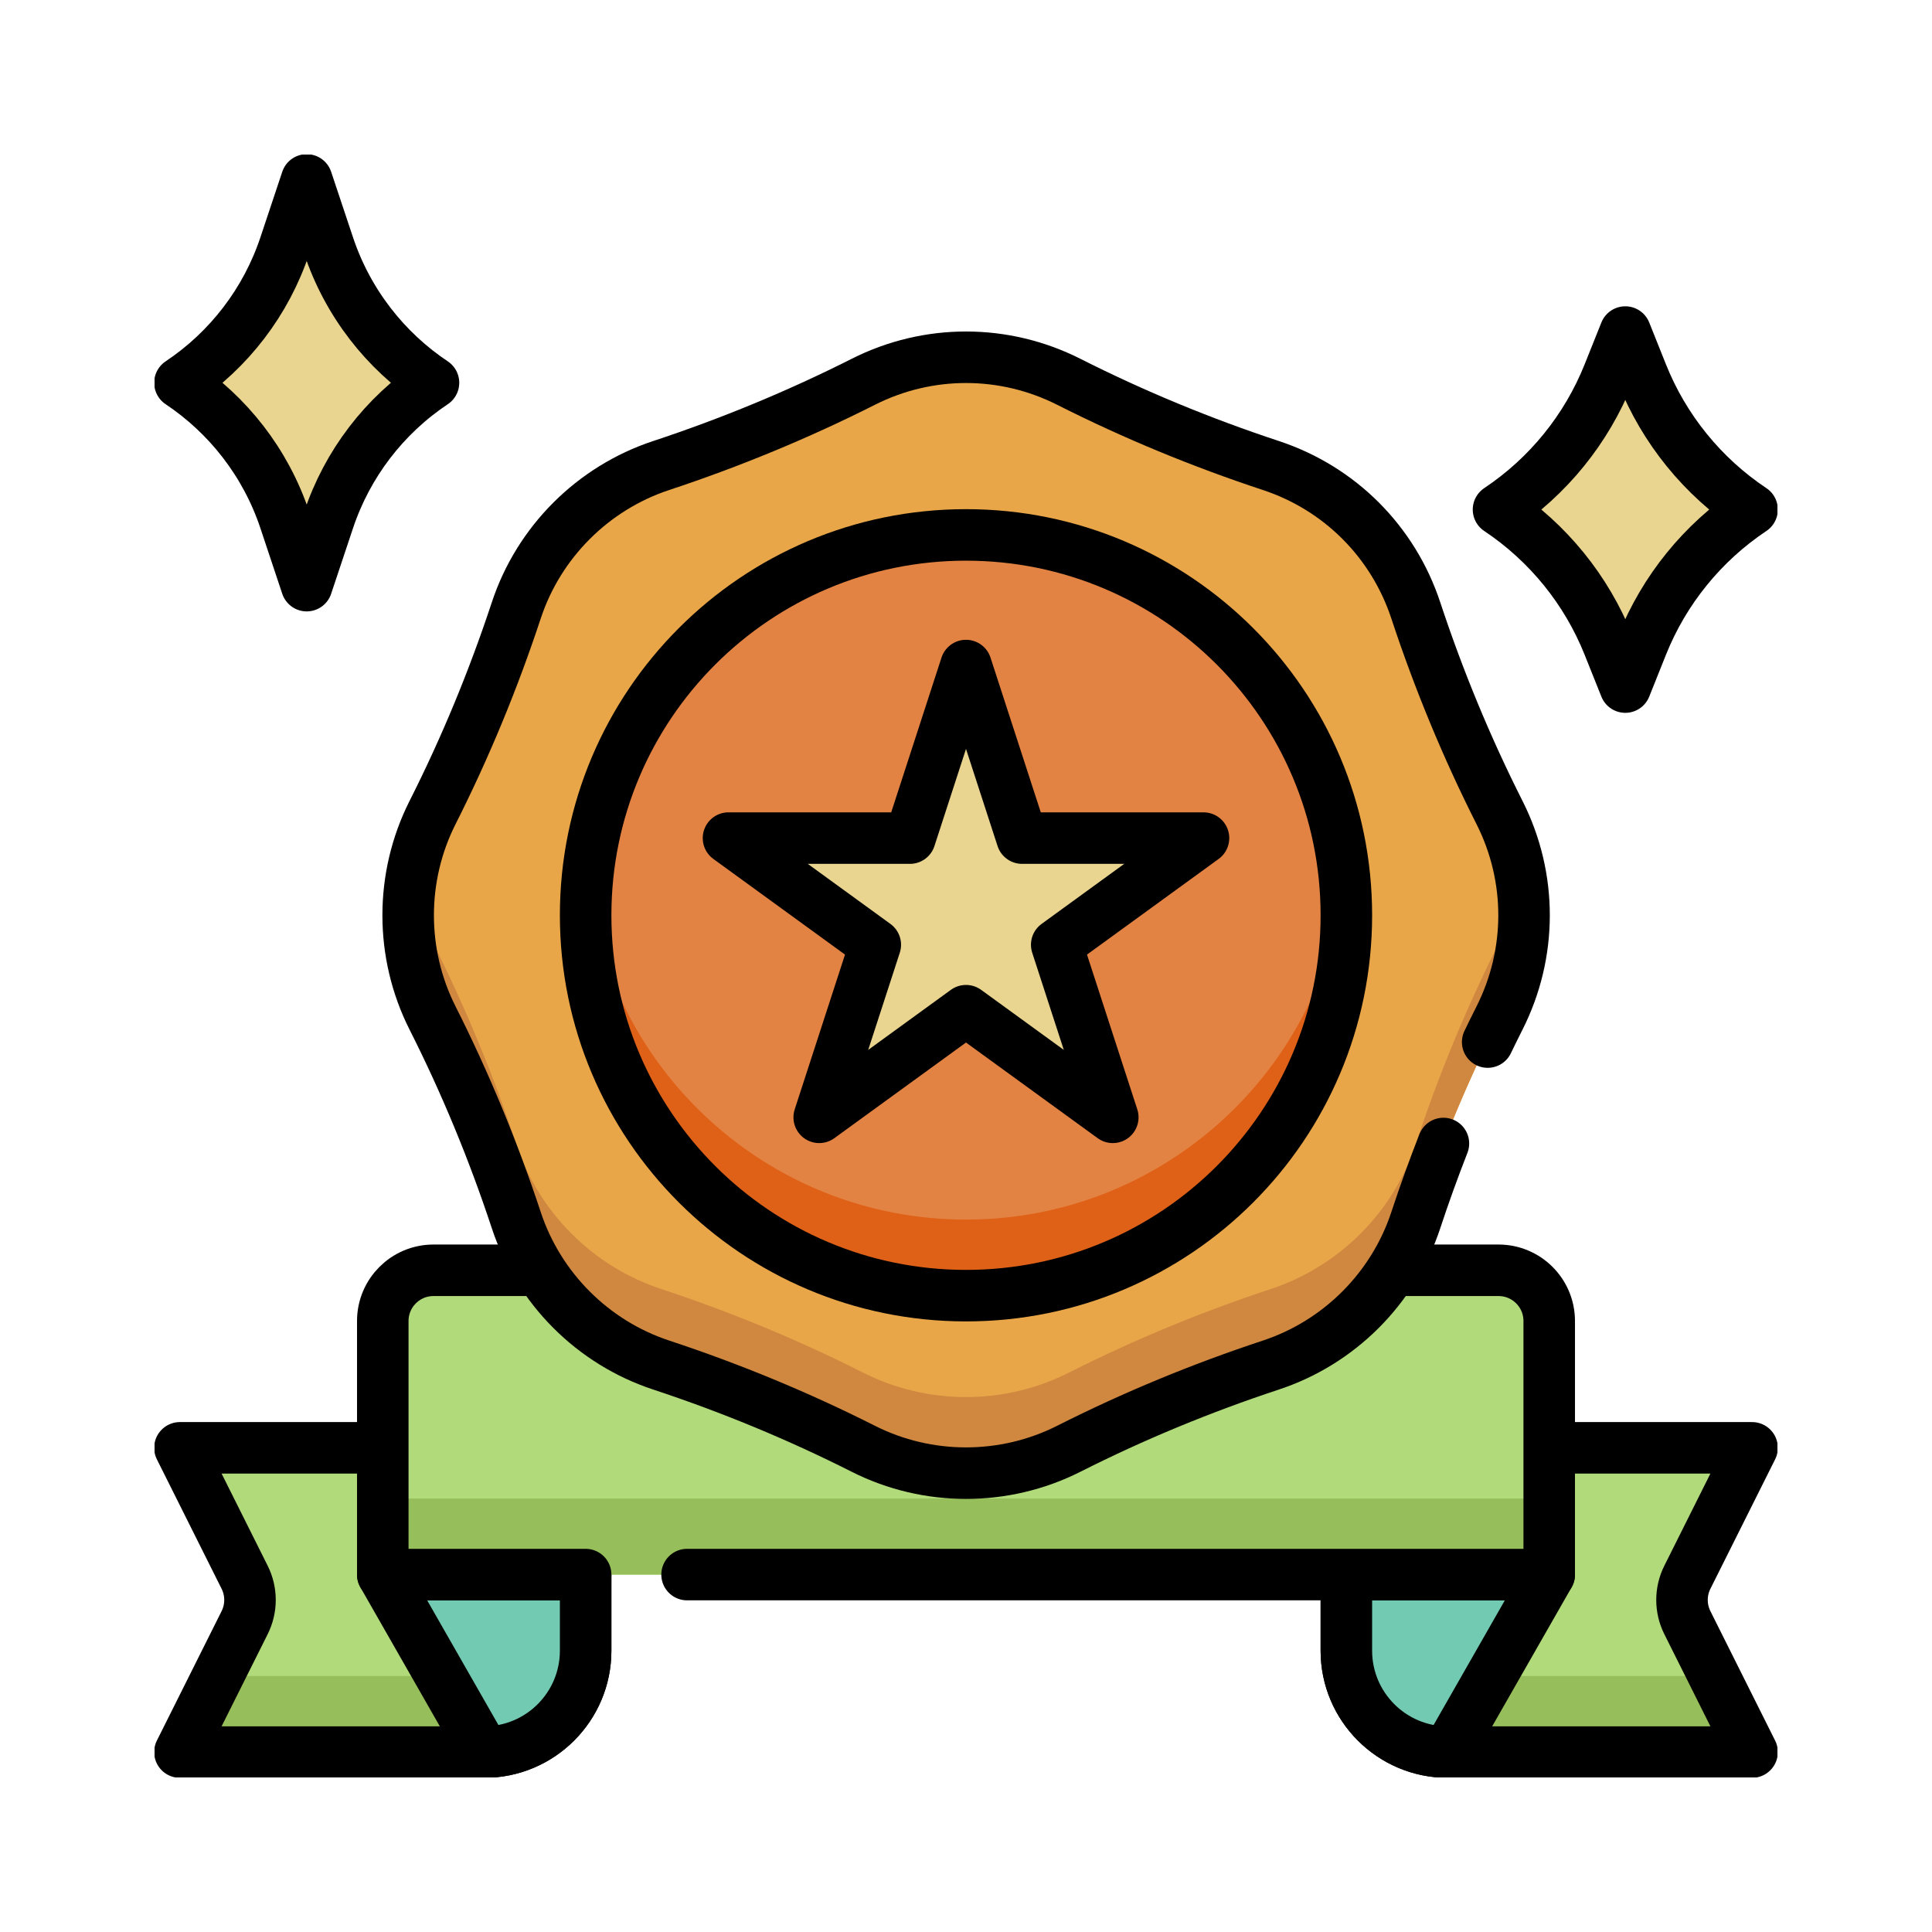 <svg width="150" height="150" viewBox="0 0 150 150" fill="none" xmlns="http://www.w3.org/2000/svg">
<g clip-path="url(#clip0_105_446)">
<path d="M104.531 112.406V128.156C104.531 132.505 108.058 136.031 112.406 136.031H136.031L131.006 125.981C130.452 124.873 130.452 123.567 131.006 122.459L136.031 112.409H104.531V112.406Z" fill="#B1DA7A"/>
<path d="M112.406 130.125C108.058 130.125 104.531 126.598 104.531 122.25V128.156C104.531 132.505 108.058 136.031 112.406 136.031H136.031L133.078 130.125H112.406Z" fill="#96BF5B"/>
<path d="M104.531 112.406V128.156C104.531 132.505 108.058 136.031 112.406 136.031H136.031L131.006 125.981C130.452 124.873 130.452 123.567 131.006 122.459L136.031 112.409H104.531V112.406Z" stroke="black" stroke-width="4" stroke-linecap="round" stroke-linejoin="round"/>
<path d="M120.281 122.25L112.406 136.031C108.058 136.031 104.531 132.505 104.531 128.156V122.25H120.281Z" fill="#73CAB2"/>
<path d="M120.281 122.25L112.406 136.031C108.058 136.031 104.531 132.505 104.531 128.156V122.25H120.281Z" stroke="black" stroke-width="4" stroke-linecap="round" stroke-linejoin="round"/>
<path d="M45.469 112.406V128.156C45.469 132.505 41.942 136.031 37.594 136.031H13.969L18.994 125.981C19.548 124.873 19.548 123.567 18.994 122.459L13.969 112.409H45.469V112.406Z" fill="#B1DA7A"/>
<path d="M37.594 130.125H16.922L13.969 136.031H37.594C41.942 136.031 45.469 132.505 45.469 128.156V122.25C45.469 126.598 41.942 130.125 37.594 130.125Z" fill="#96BF5B"/>
<path d="M45.469 112.406V128.156C45.469 132.505 41.942 136.031 37.594 136.031H13.969L18.994 125.981C19.548 124.873 19.548 123.567 18.994 122.459L13.969 112.409H45.469V112.406Z" stroke="black" stroke-width="4" stroke-linecap="round" stroke-linejoin="round"/>
<path d="M29.719 122.25L37.594 136.031C41.942 136.031 45.469 132.505 45.469 128.156V122.25H29.719Z" fill="#73CAB2"/>
<path d="M29.719 122.25L37.594 136.031C41.942 136.031 45.469 132.505 45.469 128.156V122.25H29.719Z" stroke="black" stroke-width="4" stroke-linecap="round" stroke-linejoin="round"/>
<path d="M33.656 98.625H116.344C118.517 98.625 120.281 100.389 120.281 102.562V122.25H29.719V102.562C29.719 100.389 31.483 98.625 33.656 98.625Z" fill="#B1DA7A"/>
<path d="M120.281 116.344H29.719V122.25H120.281V116.344Z" fill="#96BF5B"/>
<path d="M45.469 122.25H29.719V102.562C29.719 100.387 31.481 98.625 33.656 98.625H116.344C118.519 98.625 120.281 100.387 120.281 102.562V122.25H53.344" stroke="black" stroke-width="4" stroke-linecap="round" stroke-linejoin="round"/>
<path d="M116.42 79.038C113.866 84.096 111.698 89.35 109.921 94.729C108.171 100.033 103.973 104.231 98.667 105.983C93.287 107.76 88.033 109.928 82.976 112.483C77.978 115.005 72.025 115.007 67.024 112.483C61.967 109.928 56.713 107.76 51.333 105.983C46.03 104.233 41.831 100.035 40.079 94.729C38.303 89.35 36.135 84.096 33.58 79.038C31.058 74.04 31.055 68.087 33.58 63.087C36.135 58.029 38.303 52.775 40.079 47.396C41.829 42.092 46.027 37.894 51.333 36.142C56.639 34.39 61.967 32.197 67.024 29.642C72.081 27.088 77.975 27.117 82.976 29.642C88.033 32.197 93.287 34.365 98.667 36.142C104.047 37.919 108.169 42.09 109.921 47.396C111.698 52.775 113.866 58.029 116.42 63.087C118.975 68.144 118.945 74.038 116.42 79.038Z" fill="#E9A648"/>
<path d="M116.42 73.132C113.866 78.189 111.698 83.444 109.921 88.823C108.171 94.126 103.973 98.325 98.667 100.077C93.287 101.854 88.033 104.022 82.976 106.576C77.978 109.099 72.025 109.101 67.024 106.576C61.967 104.022 56.713 101.854 51.333 100.077C46.03 98.327 41.831 94.129 40.079 88.823C38.303 83.444 36.134 78.189 33.58 73.132C32.795 71.577 32.234 69.886 31.934 68.109C31.308 71.835 31.875 75.662 33.58 79.038C36.134 84.096 38.303 89.35 40.079 94.729C41.829 100.033 46.027 104.231 51.333 105.983C56.713 107.76 61.967 109.928 67.024 112.483C72.022 115.005 77.975 115.007 82.976 112.483C88.033 109.928 93.287 107.76 98.667 105.983C103.97 104.233 108.169 100.035 109.921 94.729C111.698 89.35 113.866 84.096 116.42 79.038C118.123 75.667 118.692 71.84 118.066 68.109C117.769 69.886 117.208 71.577 116.42 73.132V73.132Z" fill="#D08840"/>
<path d="M112.067 88.781C111.299 90.745 110.583 92.729 109.923 94.729C108.173 100.033 103.975 104.231 98.669 105.983C93.29 107.76 88.036 109.928 82.978 112.483C77.98 115.005 72.027 115.007 67.027 112.483C61.969 109.928 56.715 107.76 51.336 105.983C46.032 104.233 41.834 100.035 40.082 94.729C38.305 89.35 36.137 84.096 33.583 79.038C31.06 74.04 31.058 68.087 33.583 63.087C36.137 58.029 38.305 52.775 40.082 47.396C41.831 42.092 46.03 37.894 51.336 36.142C56.642 34.39 61.969 32.197 67.027 29.642C72.084 27.088 77.978 27.117 82.978 29.642C88.036 32.197 93.29 34.365 98.669 36.142C104.049 37.919 108.171 42.09 109.923 47.396C111.7 52.775 113.868 58.029 116.423 63.087C118.977 68.144 118.947 74.038 116.423 79.038C116.11 79.659 115.802 80.281 115.502 80.906" stroke="black" stroke-width="4" stroke-linecap="round" stroke-linejoin="round"/>
<path d="M75 100.594C91.31 100.594 104.531 87.372 104.531 71.062C104.531 54.753 91.31 41.531 75 41.531C58.69 41.531 45.469 54.753 45.469 71.062C45.469 87.372 58.69 100.594 75 100.594Z" fill="#E38343"/>
<path d="M75 94.688C59.688 94.688 47.098 83.032 45.616 68.109C43.879 85.612 57.621 100.594 75 100.594C92.379 100.594 106.124 85.612 104.384 68.109C102.902 83.032 90.312 94.688 75 94.688V94.688Z" fill="#DF6117"/>
<path d="M75 100.594C91.31 100.594 104.531 87.372 104.531 71.062C104.531 54.753 91.31 41.531 75 41.531C58.69 41.531 45.469 54.753 45.469 71.062C45.469 87.372 58.69 100.594 75 100.594Z" stroke="black" stroke-width="4" stroke-linecap="round" stroke-linejoin="round"/>
<path d="M75 51.673L79.353 65.07H93.44L82.043 73.351L86.397 86.749L75 78.47L63.603 86.749L67.957 73.351L56.56 65.07H70.647L75 51.673Z" fill="#EAD590"/>
<path d="M75 51.673L79.353 65.07H93.44L82.043 73.351L86.397 86.749L75 78.47L63.603 86.749L67.957 73.351L56.56 65.07H70.647L75 51.673Z" stroke="black" stroke-width="4" stroke-linecap="round" stroke-linejoin="round"/>
<path d="M23.812 13.969L22.119 19.048C20.665 23.414 17.796 27.167 13.969 29.719C17.682 32.194 20.623 35.898 22.119 40.389L23.812 45.469L25.506 40.389C26.96 36.024 29.829 32.271 33.656 29.719C29.943 27.243 27.002 23.539 25.506 19.048L23.812 13.969Z" fill="#EAD590"/>
<path d="M23.812 13.969L22.119 19.048C20.665 23.414 17.796 27.167 13.969 29.719C17.682 32.194 20.623 35.898 22.119 40.389L23.812 45.469L25.506 40.389C26.96 36.024 29.829 32.271 33.656 29.719C29.943 27.243 27.002 23.539 25.506 19.048L23.812 13.969Z" stroke="black" stroke-width="4" stroke-linecap="round" stroke-linejoin="round"/>
<path d="M126.188 25.781L124.886 29.035C123.168 33.327 120.19 36.998 116.344 39.562C120.19 42.127 123.17 45.798 124.886 50.09L126.188 53.344L127.489 50.09C129.207 45.798 132.185 42.127 136.031 39.562C132.185 36.998 129.205 33.327 127.489 29.035L126.188 25.781Z" fill="#EAD590"/>
<path d="M126.188 25.781L124.886 29.035C123.168 33.327 120.19 36.998 116.344 39.562C120.19 42.127 123.17 45.798 124.886 50.09L126.188 53.344L127.489 50.09C129.207 45.798 132.185 42.127 136.031 39.562C132.185 36.998 129.205 33.327 127.489 29.035L126.188 25.781Z" stroke="black" stroke-width="4" stroke-linecap="round" stroke-linejoin="round"/>
</g>
<defs>
<clipPath id="clip0_105_446">
<rect width="126" height="126" fill="white" transform="translate(12 12)"/>
</clipPath>
</defs>
</svg>
